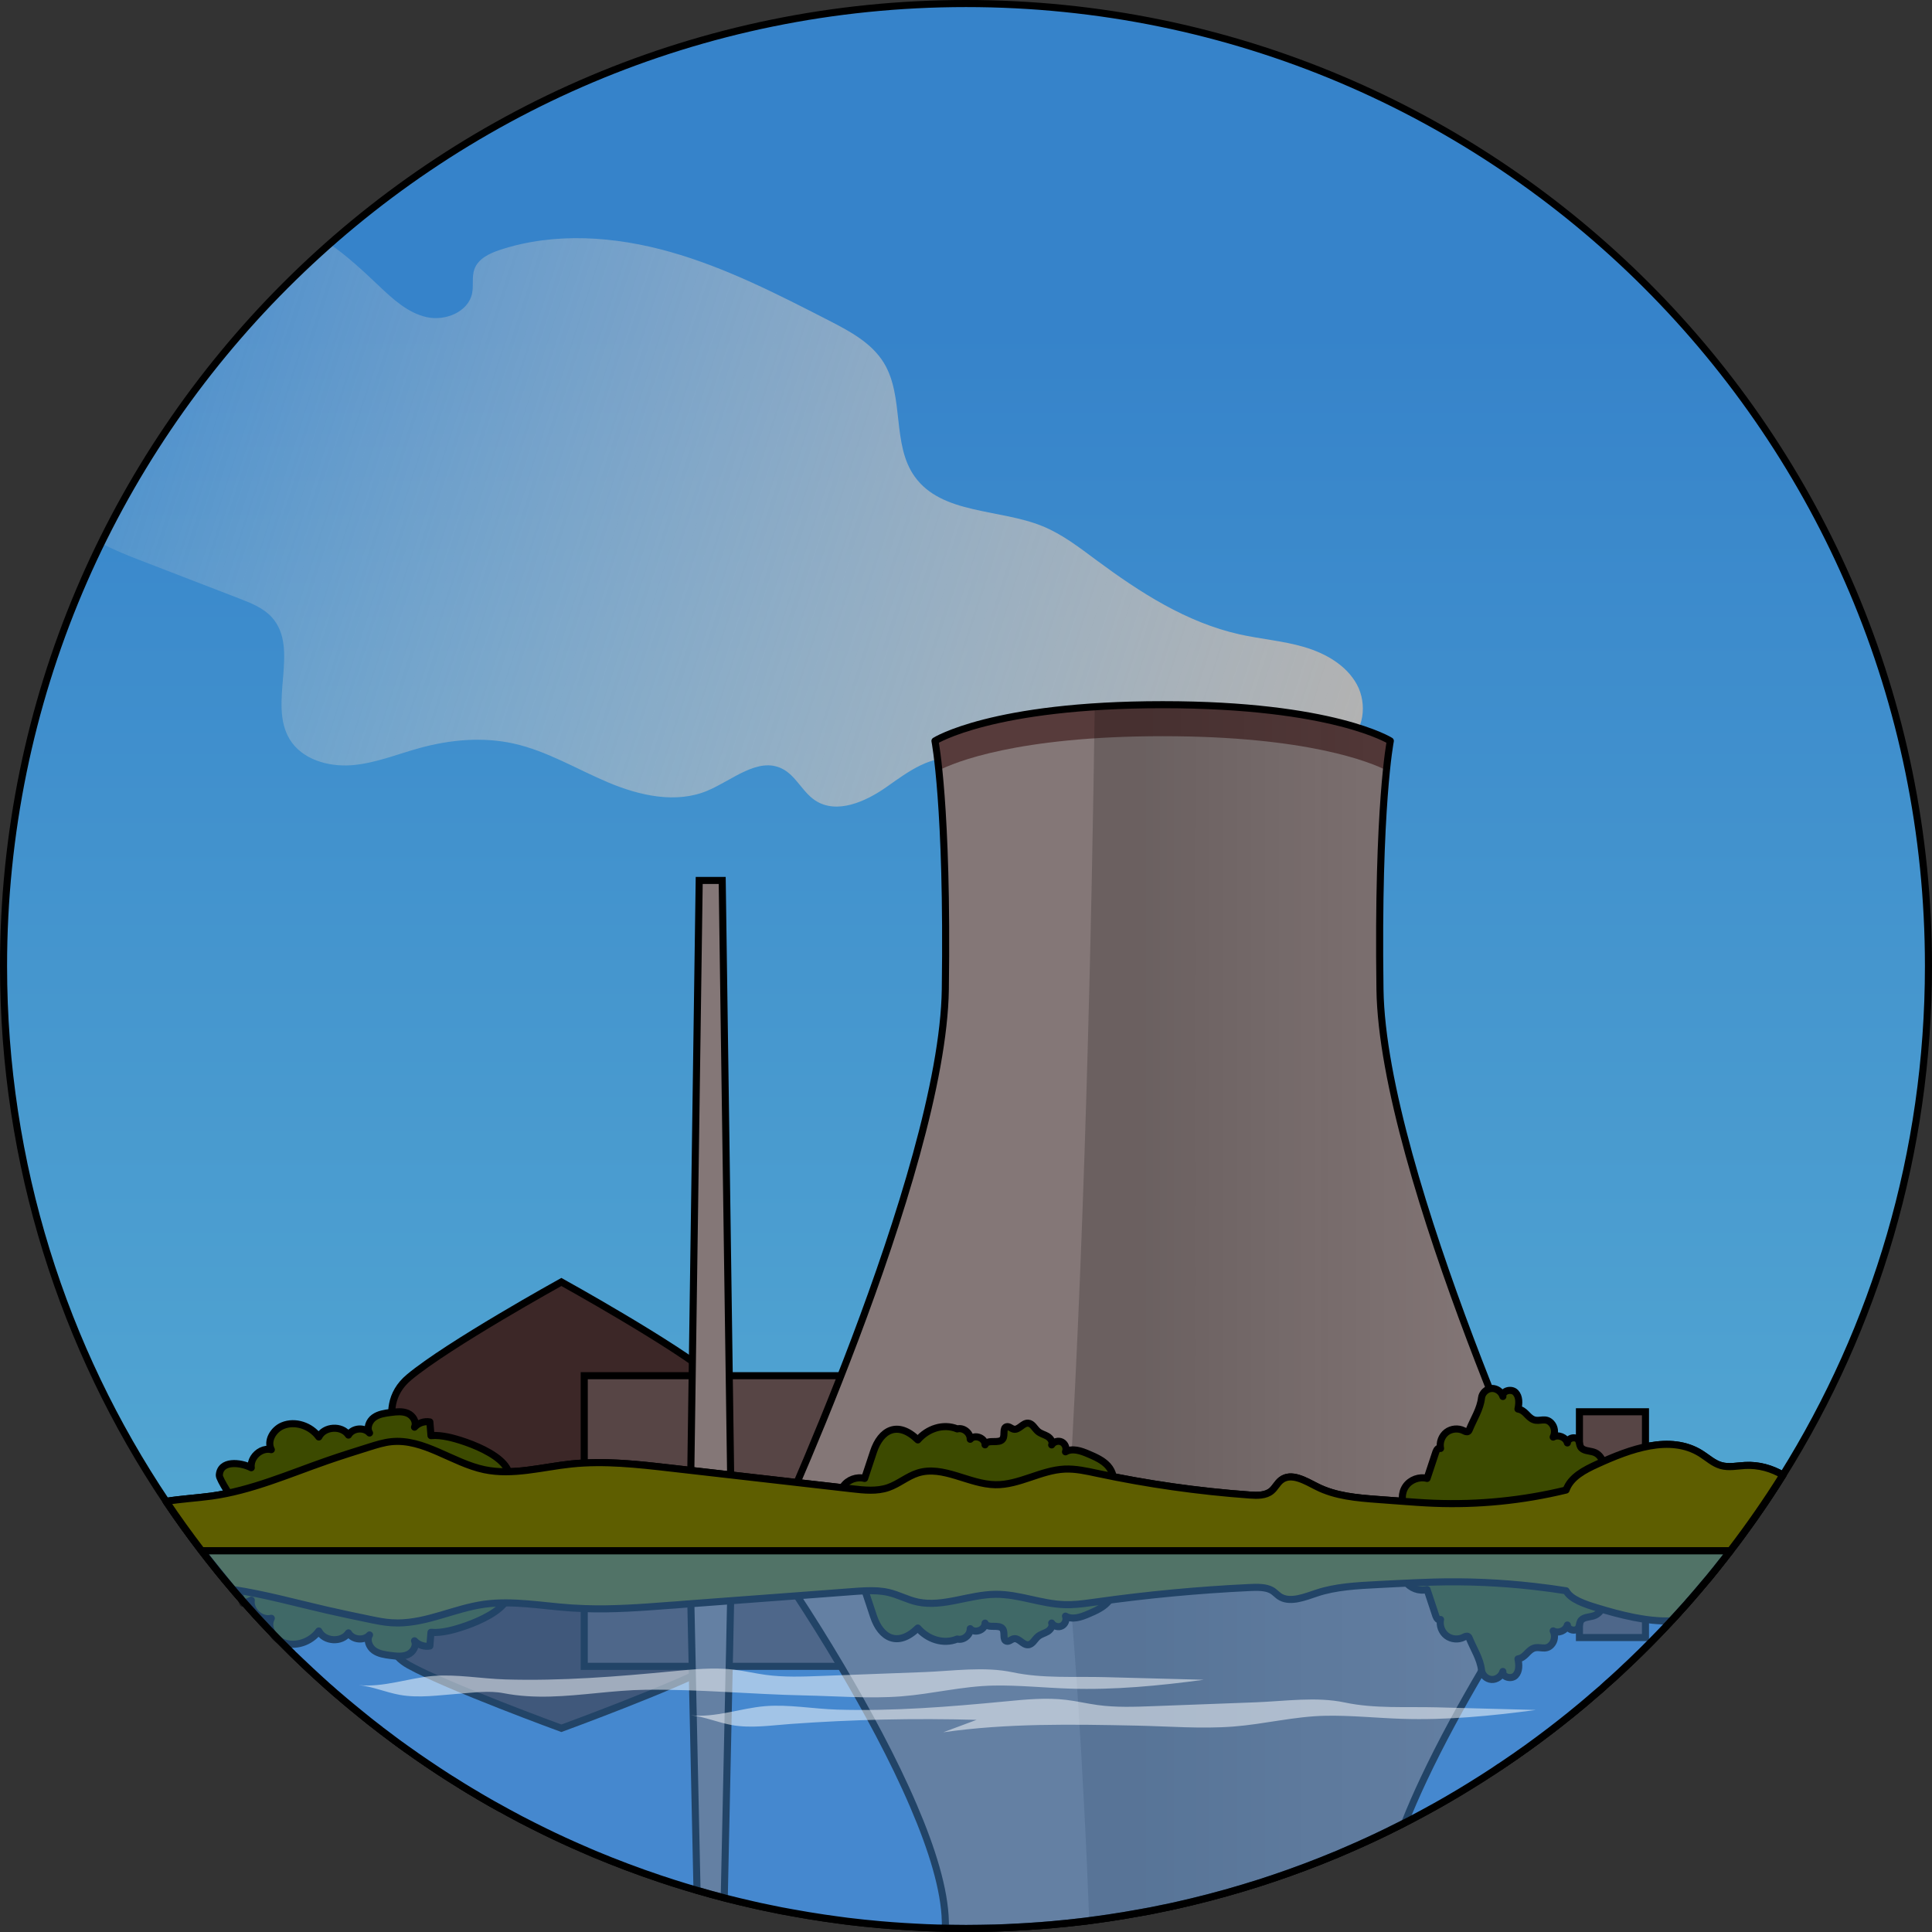 <?xml version="1.0" encoding="utf-8"?>
<!-- Created by: Science Figures, www.sciencefigures.org, Generator: Science Figures Editor -->
<svg version="1.1" id="Layer_1" xmlns="http://www.w3.org/2000/svg" xmlns:xlink="http://www.w3.org/1999/xlink" 
	 width="800px" height="800px" viewBox="0 0 273.08 273.08" enable-background="new 0 0 273.08 273.08" xml:space="preserve">
<rect x="0" y="0" width="273.08" height="273.08" fill="#333333" stroke="none"/>
<g>
	<linearGradient id="SVGID_1_" gradientUnits="userSpaceOnUse" x1="136.54" y1="33.45" x2="136.54" y2="239.512">
		<stop  offset="0.062" style="stop-color:#3683CA"/>
		<stop  offset="1" style="stop-color:#56ABD3"/>
	</linearGradient>
	<path fill="url(#SVGID_1_)" d="M272.58,136.54c0,26.42-7.53,51.08-20.57,71.95c-0.06,0.1-0.12,0.2-0.19,0.29
		c-0.51,0.83-1.04,1.64-1.57,2.45c-0.02,0.02-0.03,0.04-0.04,0.06c-0.08,0.13-0.17,0.26-0.25,0.38c-0.05,0.07-0.09,0.14-0.13,0.2
		c-0.43,0.65-0.87,1.29-1.31,1.92c-0.04,0.05-0.08,0.11-0.11,0.16c-0.13,0.2-0.27,0.39-0.4,0.58c-0.7,0.99-1.4,1.97-2.12,2.94
		c-0.02,0.02-0.04,0.05-0.05,0.07c-0.41,0.56-0.83,1.11-1.25,1.65v0.01c-0.18,0.22-0.35,0.45-0.53,0.67
		c-0.01,0.01-0.01,0.01-0.02,0.02c-0.02,0.03-0.05,0.06-0.07,0.09c-0.09,0.13-0.18,0.25-0.28,0.37c-0.06,0.08-0.12,0.16-0.19,0.24
		c-0.02,0.01-0.03,0.03-0.04,0.04c-0.01,0.01-0.01,0.02-0.02,0.03c-0.01,0.01-0.01,0.02-0.02,0.02c0,0.01,0,0.01-0.01,0.02
		c-0.62,0.8-1.26,1.59-1.9,2.37c-0.03,0.03-0.05,0.06-0.08,0.09c-0.02,0.02-0.03,0.04-0.05,0.06c-0.48,0.58-0.97,1.16-1.47,1.74
		c-0.3,0.36-0.62,0.72-0.93,1.08c-0.04,0.04-0.08,0.09-0.12,0.13c-0.04,0.05-0.08,0.09-0.12,0.14l-0.01,0.01
		c-0.01,0.01-0.02,0.02-0.03,0.03c-0.06,0.08-0.12,0.15-0.19,0.23c-0.43,0.48-0.85,0.95-1.28,1.42c0,0.01,0,0.01,0,0.01
		c-0.03,0.02-0.05,0.04-0.06,0.06c-0.02,0.02-0.04,0.04-0.06,0.06c-0.14,0.16-0.29,0.32-0.43,0.48c-0.15,0.16-0.3,0.33-0.46,0.5
		c-0.09,0.1-0.19,0.2-0.29,0.3c-0.3,0.33-0.61,0.66-0.92,0.98c-0.18,0.18-0.35,0.36-0.52,0.54c-0.11,0.11-0.21,0.22-0.32,0.33
		l-0.01,0.01l-0.01,0.01c-0.29,0.3-0.57,0.59-0.87,0.89l-1.35,1.35c-0.1,0.09-0.19,0.18-0.28,0.27l-0.01,0.01
		c-0.66,0.65-1.33,1.29-2,1.91c-0.2,0.19-0.4,0.38-0.6,0.57c-0.2,0.18-0.4,0.37-0.61,0.56c-0.22,0.2-0.45,0.41-0.68,0.62
		c-0.11,0.09-0.22,0.19-0.33,0.29c-0.07,0.07-0.15,0.13-0.23,0.2c-0.24,0.22-0.49,0.44-0.73,0.67c-0.03,0.02-0.07,0.05-0.1,0.09
		c-0.36,0.31-0.72,0.62-1.09,0.93c-0.13,0.12-0.26,0.23-0.39,0.34c-0.19,0.17-0.37,0.32-0.56,0.48c-0.23,0.2-0.47,0.39-0.71,0.6
		c-0.17,0.14-0.34,0.28-0.51,0.42c-0.76,0.63-1.52,1.25-2.29,1.85c-0.13,0.1-0.25,0.2-0.38,0.3c-0.76,0.6-1.53,1.19-2.31,1.77
		c-0.24,0.19-0.48,0.37-0.72,0.54c-0.52,0.39-1.04,0.77-1.56,1.14c-0.14,0.1-0.28,0.21-0.43,0.3c-0.01,0.01-0.02,0.01-0.03,0.02
		c-0.02,0.02-0.05,0.03-0.07,0.05c-0.05,0.04-0.09,0.07-0.14,0.1c-0.05,0.04-0.11,0.08-0.16,0.12c-0.06,0.04-0.12,0.08-0.17,0.12
		c-0.06,0.04-0.12,0.08-0.18,0.12c-0.01,0.01-0.03,0.02-0.04,0.03c-0.12,0.08-0.23,0.16-0.35,0.25c-0.26,0.18-0.52,0.36-0.79,0.54
		c-0.26,0.18-0.52,0.36-0.79,0.54c-0.07,0.05-0.14,0.1-0.21,0.14c-0.08,0.06-0.16,0.11-0.24,0.16c-0.04,0.03-0.07,0.06-0.11,0.08
		c-0.03,0.02-0.07,0.05-0.1,0.07c-0.31,0.22-0.63,0.42-0.94,0.62c-0.54,0.35-1.07,0.7-1.61,1.04c-0.54,0.35-1.09,0.69-1.63,1.02
		c-1.03,0.64-2.06,1.26-3.1,1.86c-0.64,0.38-1.29,0.74-1.93,1.1c-0.54,0.3-1.09,0.6-1.64,0.9c-0.56,0.31-1.13,0.61-1.7,0.91
		c-0.31,0.16-0.61,0.32-0.92,0.47c0,0,0,0,0,0.01c-0.03,0.01-0.06,0.03-0.09,0.04c-0.24,0.12-0.47,0.24-0.71,0.36
		c-0.58,0.29-1.15,0.58-1.73,0.86c-1.74,0.85-3.5,1.66-5.28,2.43c-0.56,0.25-1.12,0.49-1.69,0.73c-3.02,1.26-6.09,2.42-9.22,3.47
		c-0.62,0.21-1.24,0.41-1.86,0.61c-3.11,0.99-6.27,1.88-9.47,2.65c-0.64,0.16-1.29,0.31-1.93,0.45c-0.64,0.15-1.29,0.29-1.94,0.42
		c-0.65,0.14-1.3,0.27-1.95,0.4c-0.54,0.1-1.09,0.21-1.64,0.3c-1.46,0.27-2.93,0.51-4.4,0.73c-0.61,0.09-1.23,0.18-1.85,0.26
		c-0.28,0.04-0.56,0.08-0.84,0.12c-0.21,0.02-0.43,0.05-0.65,0.08c-0.38,0.04-0.77,0.09-1.15,0.13c-0.83,0.1-1.67,0.19-2.51,0.26
		c-0.31,0.04-0.61,0.06-0.92,0.09c-1.15,0.1-2.3,0.19-3.45,0.26c-0.54,0.04-1.07,0.07-1.6,0.09c-1.02,0.06-2.04,0.1-3.07,0.13
		c-0.67,0.02-1.34,0.03-2.01,0.04c-0.68,0.01-1.37,0.02-2.06,0.02s-1.38-0.01-2.06-0.02c-0.14,0-0.28,0-0.42-0.01h-0.42
		c-0.39-0.01-0.78-0.02-1.17-0.03c-1.03-0.03-2.05-0.07-3.07-0.13c-0.53-0.02-1.06-0.05-1.6-0.09c-1.15-0.07-2.3-0.16-3.45-0.26
		c-0.31-0.03-0.61-0.05-0.92-0.09c-0.84-0.07-1.68-0.16-2.51-0.26c-0.38-0.04-0.77-0.09-1.15-0.13c-0.5-0.06-1-0.13-1.49-0.2
		c-0.62-0.08-1.24-0.17-1.85-0.26c-1.47-0.22-2.94-0.46-4.4-0.73c-0.55-0.09-1.1-0.2-1.64-0.3c-0.65-0.13-1.3-0.26-1.95-0.4
		c-0.65-0.13-1.3-0.27-1.94-0.42c-0.64-0.14-1.29-0.29-1.93-0.45c-0.68-0.16-1.36-0.33-2.03-0.5c-0.05-0.02-0.11-0.03-0.17-0.04
		v-0.01c-1.29-0.33-2.57-0.69-3.85-1.06c-1.14-0.33-2.29-0.68-3.42-1.04c-0.62-0.2-1.24-0.4-1.86-0.61
		c-3.13-1.05-6.2-2.21-9.22-3.47c-0.57-0.24-1.13-0.48-1.69-0.73c-1.78-0.77-3.54-1.58-5.28-2.43c-0.58-0.28-1.15-0.57-1.73-0.86
		c-0.57-0.29-1.15-0.58-1.72-0.88s-1.14-0.6-1.7-0.91c-0.39-0.21-0.78-0.42-1.16-0.64c-0.81-0.44-1.61-0.89-2.41-1.36
		c-0.23-0.13-0.47-0.27-0.7-0.41c-0.05-0.03-0.09-0.06-0.14-0.09c-0.68-0.39-1.35-0.8-2.02-1.21c-0.08-0.04-0.16-0.09-0.24-0.15
		c-0.49-0.3-0.99-0.61-1.48-0.93c-0.05-0.02-0.1-0.06-0.15-0.09c-0.13-0.08-0.25-0.16-0.38-0.24c-0.4-0.25-0.79-0.51-1.18-0.77
		c-0.02-0.01-0.04-0.02-0.05-0.03c-0.55-0.36-1.09-0.73-1.63-1.09c-0.52-0.35-1.04-0.71-1.55-1.06c-0.04-0.03-0.08-0.06-0.12-0.09
		c-0.49-0.34-0.97-0.68-1.45-1.02c-0.06-0.05-0.13-0.1-0.2-0.15c-0.19-0.14-0.39-0.28-0.58-0.41c-0.25-0.19-0.51-0.38-0.77-0.57
		c-0.09-0.07-0.19-0.14-0.29-0.22c-0.52-0.38-1.04-0.78-1.56-1.17c-0.4-0.3-0.79-0.61-1.19-0.93c-0.05-0.04-0.1-0.08-0.14-0.11
		c-0.11-0.09-0.21-0.17-0.32-0.25c-0.35-0.28-0.7-0.56-1.04-0.84c-0.45-0.36-0.89-0.72-1.32-1.08c-0.36-0.29-0.72-0.59-1.07-0.89
		c-0.19-0.16-0.37-0.31-0.56-0.48c-0.03-0.02-0.06-0.05-0.09-0.08c-0.04-0.03-0.07-0.06-0.11-0.09c-0.16-0.14-0.32-0.27-0.48-0.41
		h-0.01c-0.36-0.31-0.73-0.63-1.08-0.95c-0.08-0.07-0.16-0.14-0.24-0.21c-0.02-0.03-0.04-0.04-0.06-0.06
		c-0.14-0.13-0.28-0.25-0.42-0.38c-0.13-0.12-0.26-0.23-0.38-0.34c-0.35-0.31-0.69-0.63-1.04-0.94l-0.42-0.39
		c-0.4-0.38-0.79-0.75-1.19-1.12c-0.18-0.18-0.37-0.36-0.56-0.54c-0.19-0.18-0.37-0.36-0.55-0.54c-0.02-0.02-0.04-0.04-0.06-0.05
		c-0.05-0.06-0.09-0.1-0.15-0.15l-0.21-0.21l-1.35-1.35c-0.36-0.37-0.72-0.73-1.08-1.1c-0.21-0.22-0.43-0.45-0.65-0.68
		c-0.37-0.38-0.73-0.76-1.09-1.15c-0.34-0.37-0.69-0.74-1.03-1.12c-0.01-0.02-0.02-0.03-0.04-0.05c-0.89-0.98-1.77-1.97-2.64-2.98
		c-0.12-0.14-0.24-0.28-0.35-0.42c-0.01-0.01-0.01-0.01-0.01-0.01c-0.69-0.81-1.38-1.63-2.05-2.46c-0.06-0.07-0.11-0.14-0.17-0.21
		c-0.34-0.43-0.68-0.86-1.02-1.29c-0.08-0.1-0.16-0.2-0.24-0.3c-0.3-0.38-0.59-0.75-0.88-1.14c-0.02-0.02-0.04-0.05-0.06-0.07
		c-1.74-2.27-3.41-4.6-5.01-6.98C8.97,190.58,0.5,164.55,0.5,136.54C0.5,61.41,61.41,0.5,136.54,0.5
		C211.67,0.5,272.58,61.41,272.58,136.54z"/>
	<linearGradient id="SVGID_2_" gradientUnits="userSpaceOnUse" x1="189.308" y1="110.166" x2="-10.501" y2="45.612">
		<stop  offset="0" style="stop-color:#B2B2B2"/>
		<stop  offset="1" style="stop-color:#DBDBDB;stop-opacity:0"/>
	</linearGradient>
	<path fill="url(#SVGID_2_)" d="M184.356,91.458c-2.992-0.882-6.133-1.119-9.177-1.8c-7.471-1.67-14.083-5.941-20.232-10.501
		c-2.416-1.791-4.827-3.662-7.614-4.793c-6.112-2.482-14.211-1.638-18.047-7.004c-3.266-4.567-1.43-11.302-4.368-16.087
		c-1.733-2.824-4.827-4.468-7.776-5.98c-7.244-3.716-14.547-7.457-22.38-9.677c-7.833-2.22-16.328-2.844-24.064-0.305
		c-1.491,0.49-3.1,1.246-3.637,2.721c-0.393,1.077-0.106,2.285-0.329,3.41c-0.527,2.659-3.813,3.983-6.455,3.379
		s-4.743-2.543-6.71-4.409c-2.21-2.096-4.466-4.211-6.965-5.929C33.248,46.26,22.225,60.615,14.309,76.772
		c1.669,0.903,3.47,1.636,5.223,2.313c4.769,1.84,9.539,3.679,14.308,5.519c1.669,0.644,3.404,1.332,4.598,2.664
		c3.979,4.439-0.596,12.162,2.519,17.245c1.735,2.832,5.424,3.899,8.736,3.647c3.312-0.253,6.438-1.557,9.64-2.435
		c4.313-1.183,8.904-1.596,13.27-0.627c4.714,1.046,8.921,3.624,13.371,5.499c4.45,1.875,9.601,3.033,14.049,1.152
		c3.513-1.486,7.13-4.806,10.539-3.093c1.927,0.969,2.84,3.26,4.632,4.461c3.057,2.049,7.168,0.201,10.174-1.923
		c3.005-2.123,6.38-4.664,9.97-3.857c3.02,0.679,5.264,0.197,7.913,1.798c2.649,1.601,5.061,3.62,7.892,4.871
		c3.33,1.471,7.044,1.791,10.683,1.913c4.129,0.138,8.33,0.036,12.281-1.169c3.952-1.205,7.671-3.632,9.688-7.238
		c2.096-0.663,3.393-0.63,5.336-1.16c-0.04-0.545,0.577-0.944,1.065-1.256c2.626-1.683,3.086-5.613,1.591-8.351
		S187.348,92.341,184.356,91.458z"/>
	<path fill="#3C2727" stroke="#000000" stroke-miterlimit="10" d="M100.874,194.67c-5.527-4.618-21.527-13.47-21.527-13.47
		s-16,8.852-21.527,13.47c-5.526,4.618,0,11.866,0,11.866l21.527,3.913l21.527-3.913C100.874,206.537,106.4,199.289,100.874,194.67z
		"/>
	<rect x="82.58" y="194.45" fill="#574545" stroke="#000000" stroke-miterlimit="10" width="41.5" height="17.983"/>
	<polygon fill="#847777" stroke="#000000" stroke-miterlimit="10" points="102.08,124.45 98.83,124.45 97.58,212.45 103.33,212.45 	
		"/>
	<path fill="none" stroke="#000000" stroke-linecap="round" stroke-linejoin="round" stroke-miterlimit="10" d="M272.58,136.54
		c0,26.42-7.53,51.08-20.57,71.95c-0.06,0.1-0.12,0.2-0.19,0.29c-0.51,0.83-1.04,1.64-1.57,2.45c-0.02,0.02-0.03,0.04-0.04,0.06
		c-0.08,0.13-0.17,0.26-0.25,0.38c-0.05,0.07-0.09,0.14-0.13,0.2c-0.43,0.65-0.87,1.29-1.31,1.92c-0.04,0.05-0.08,0.11-0.11,0.16
		c-0.13,0.2-0.27,0.39-0.4,0.58c-0.7,0.99-1.4,1.97-2.12,2.94c-0.02,0.02-0.04,0.05-0.05,0.07c-0.41,0.56-0.83,1.11-1.25,1.65v0.01
		c-0.18,0.22-0.35,0.45-0.53,0.67c-0.01,0.01-0.01,0.01-0.02,0.02c-0.02,0.03-0.05,0.06-0.07,0.09c-0.09,0.13-0.18,0.25-0.28,0.37
		c-0.06,0.08-0.12,0.16-0.19,0.24c-0.02,0.01-0.03,0.03-0.04,0.04c-0.01,0.01-0.01,0.02-0.02,0.03c-0.01,0.01-0.01,0.02-0.02,0.02
		c0,0.01,0,0.01-0.01,0.02c-0.62,0.8-1.26,1.59-1.9,2.37c-0.03,0.03-0.05,0.06-0.08,0.09c-0.02,0.02-0.03,0.04-0.05,0.06
		c-0.48,0.58-0.97,1.16-1.47,1.74c-0.3,0.36-0.62,0.72-0.93,1.08c-0.04,0.04-0.08,0.09-0.12,0.13c-0.04,0.05-0.08,0.09-0.12,0.14
		l-0.01,0.01c-0.01,0.01-0.02,0.02-0.03,0.03c-0.06,0.08-0.12,0.15-0.19,0.23c-0.43,0.48-0.85,0.95-1.28,1.42c0,0.01,0,0.01,0,0.01
		c-0.03,0.02-0.05,0.04-0.06,0.06c-0.02,0.02-0.04,0.04-0.06,0.06c-0.14,0.16-0.29,0.32-0.43,0.48c-0.15,0.16-0.3,0.33-0.46,0.5
		c-0.09,0.1-0.19,0.2-0.29,0.3c-0.3,0.33-0.61,0.66-0.92,0.98c-0.18,0.18-0.35,0.36-0.52,0.54c-0.11,0.11-0.21,0.22-0.32,0.33
		l-0.01,0.01l-0.01,0.01c-0.29,0.3-0.57,0.59-0.87,0.89l-1.35,1.35c-0.1,0.09-0.19,0.18-0.28,0.27l-0.01,0.01
		c-0.66,0.65-1.33,1.29-2,1.91c-0.2,0.19-0.4,0.38-0.6,0.57c-0.2,0.18-0.4,0.37-0.61,0.56c-0.22,0.2-0.45,0.41-0.68,0.62
		c-0.11,0.09-0.22,0.19-0.33,0.29c-0.07,0.07-0.15,0.13-0.23,0.2c-0.24,0.22-0.49,0.44-0.73,0.67c-0.03,0.02-0.07,0.05-0.1,0.09
		c-0.36,0.31-0.72,0.62-1.09,0.93c-0.13,0.12-0.26,0.23-0.39,0.34c-0.19,0.17-0.37,0.32-0.56,0.48c-0.23,0.2-0.47,0.39-0.71,0.6
		c-0.17,0.14-0.34,0.28-0.51,0.42c-0.76,0.63-1.52,1.25-2.29,1.85c-0.13,0.1-0.25,0.2-0.38,0.3c-0.76,0.6-1.53,1.19-2.31,1.77
		c-0.24,0.19-0.48,0.37-0.72,0.54c-0.52,0.39-1.04,0.77-1.56,1.14c-0.14,0.1-0.28,0.21-0.43,0.3c-0.01,0.01-0.02,0.01-0.03,0.02
		c-0.02,0.02-0.05,0.03-0.07,0.05c-0.05,0.04-0.09,0.07-0.14,0.1c-0.05,0.04-0.11,0.08-0.16,0.12c-0.06,0.04-0.12,0.08-0.17,0.12
		c-0.06,0.04-0.12,0.08-0.18,0.12c-0.01,0.01-0.03,0.02-0.04,0.03c-0.12,0.08-0.23,0.16-0.35,0.25c-0.26,0.18-0.52,0.36-0.79,0.54
		c-0.26,0.18-0.52,0.36-0.79,0.54c-0.07,0.05-0.14,0.1-0.21,0.14c-0.08,0.06-0.16,0.11-0.24,0.16c-0.04,0.03-0.07,0.06-0.11,0.08
		c-0.03,0.02-0.07,0.05-0.1,0.07c-0.31,0.22-0.63,0.42-0.94,0.62c-0.54,0.35-1.07,0.7-1.61,1.04c-0.54,0.35-1.09,0.69-1.63,1.02
		c-1.03,0.64-2.06,1.26-3.1,1.86c-0.64,0.38-1.29,0.74-1.93,1.1c-0.54,0.3-1.09,0.6-1.64,0.9c-0.56,0.31-1.13,0.61-1.7,0.91
		c-0.31,0.16-0.61,0.32-0.92,0.47c0,0,0,0,0,0.01c-0.03,0.01-0.06,0.03-0.09,0.04c-0.24,0.12-0.47,0.24-0.71,0.36
		c-0.58,0.29-1.15,0.58-1.73,0.86c-1.74,0.85-3.5,1.66-5.28,2.43c-0.56,0.25-1.12,0.49-1.69,0.73c-3.02,1.26-6.09,2.42-9.22,3.47
		c-0.62,0.21-1.24,0.41-1.86,0.61c-3.11,0.99-6.27,1.88-9.47,2.65c-0.64,0.16-1.29,0.31-1.93,0.45c-0.64,0.15-1.29,0.29-1.94,0.42
		c-0.65,0.14-1.3,0.27-1.95,0.4c-0.54,0.1-1.09,0.21-1.64,0.3c-1.46,0.27-2.93,0.51-4.4,0.73c-0.61,0.09-1.23,0.18-1.85,0.26
		c-0.28,0.04-0.56,0.08-0.84,0.12c-0.21,0.02-0.43,0.05-0.65,0.08c-0.38,0.04-0.77,0.09-1.15,0.13c-0.83,0.1-1.67,0.19-2.51,0.26
		c-0.31,0.04-0.61,0.06-0.92,0.09c-1.15,0.1-2.3,0.19-3.45,0.26c-0.54,0.04-1.07,0.07-1.6,0.09c-1.02,0.06-2.04,0.1-3.07,0.13
		c-0.67,0.02-1.34,0.03-2.01,0.04c-0.68,0.01-1.37,0.02-2.06,0.02s-1.38-0.01-2.06-0.02c-0.14,0-0.28,0-0.42-0.01h-0.42
		c-0.39-0.01-0.78-0.02-1.17-0.03c-1.03-0.03-2.05-0.07-3.07-0.13c-0.53-0.02-1.06-0.05-1.6-0.09c-1.15-0.07-2.3-0.16-3.45-0.26
		c-0.31-0.03-0.61-0.05-0.92-0.09c-0.84-0.07-1.68-0.16-2.51-0.26c-0.38-0.04-0.77-0.09-1.15-0.13c-0.5-0.06-1-0.13-1.49-0.2
		c-0.62-0.08-1.24-0.17-1.85-0.26c-1.47-0.22-2.94-0.46-4.4-0.73c-0.55-0.09-1.1-0.2-1.64-0.3c-0.65-0.13-1.3-0.26-1.95-0.4
		c-0.65-0.13-1.3-0.27-1.94-0.42c-0.64-0.14-1.29-0.29-1.93-0.45c-0.68-0.16-1.36-0.33-2.03-0.5c-0.05-0.02-0.11-0.03-0.17-0.04
		v-0.01c-1.29-0.33-2.57-0.69-3.85-1.06c-1.14-0.33-2.29-0.68-3.42-1.04c-0.62-0.2-1.24-0.4-1.86-0.61
		c-3.13-1.05-6.2-2.21-9.22-3.47c-0.57-0.24-1.13-0.48-1.69-0.73c-1.78-0.77-3.54-1.58-5.28-2.43c-0.58-0.28-1.15-0.57-1.73-0.86
		c-0.57-0.29-1.15-0.58-1.72-0.88s-1.14-0.6-1.7-0.91c-0.39-0.21-0.78-0.42-1.16-0.64c-0.81-0.44-1.61-0.89-2.41-1.36
		c-0.23-0.13-0.47-0.27-0.7-0.41c-0.05-0.03-0.09-0.06-0.14-0.09c-0.68-0.39-1.35-0.8-2.02-1.21c-0.08-0.04-0.16-0.09-0.24-0.15
		c-0.49-0.3-0.99-0.61-1.48-0.93c-0.05-0.02-0.1-0.06-0.15-0.09c-0.13-0.08-0.25-0.16-0.38-0.24c-0.4-0.25-0.79-0.51-1.18-0.77
		c-0.02-0.01-0.04-0.02-0.05-0.03c-0.55-0.36-1.09-0.73-1.63-1.09c-0.52-0.35-1.04-0.71-1.55-1.06c-0.04-0.03-0.08-0.06-0.12-0.09
		c-0.49-0.34-0.97-0.68-1.45-1.02c-0.06-0.05-0.13-0.1-0.2-0.15c-0.19-0.14-0.39-0.28-0.58-0.41c-0.25-0.19-0.51-0.38-0.77-0.57
		c-0.09-0.07-0.19-0.14-0.29-0.22c-0.52-0.38-1.04-0.78-1.56-1.17c-0.4-0.3-0.79-0.61-1.19-0.93c-0.05-0.04-0.1-0.08-0.14-0.11
		c-0.11-0.09-0.21-0.17-0.32-0.25c-0.35-0.28-0.7-0.56-1.04-0.84c-0.45-0.36-0.89-0.72-1.32-1.08c-0.36-0.29-0.72-0.59-1.07-0.89
		c-0.19-0.16-0.37-0.31-0.56-0.48c-0.03-0.02-0.06-0.05-0.09-0.08c-0.04-0.03-0.07-0.06-0.11-0.09c-0.16-0.14-0.32-0.27-0.48-0.41
		h-0.01c-0.36-0.31-0.73-0.63-1.08-0.95c-0.08-0.07-0.16-0.14-0.24-0.21c-0.02-0.03-0.04-0.04-0.06-0.06
		c-0.14-0.13-0.28-0.25-0.42-0.38c-0.13-0.12-0.26-0.23-0.38-0.34c-0.35-0.31-0.69-0.63-1.04-0.94l-0.42-0.39
		c-0.4-0.38-0.79-0.75-1.19-1.12c-0.18-0.18-0.37-0.36-0.56-0.54c-0.19-0.18-0.37-0.36-0.55-0.54c-0.02-0.02-0.04-0.04-0.06-0.05
		c-0.05-0.06-0.09-0.1-0.15-0.15l-0.21-0.21l-1.35-1.35c-0.36-0.37-0.72-0.73-1.08-1.1c-0.21-0.22-0.43-0.45-0.65-0.68
		c-0.37-0.38-0.73-0.76-1.09-1.15c-0.34-0.37-0.69-0.74-1.03-1.12c-0.01-0.02-0.02-0.03-0.04-0.05c-0.89-0.98-1.77-1.97-2.64-2.98
		c-0.12-0.14-0.24-0.28-0.35-0.42c-0.01-0.01-0.01-0.01-0.01-0.01c-0.69-0.81-1.38-1.63-2.05-2.46c-0.06-0.07-0.11-0.14-0.17-0.21
		c-0.34-0.43-0.68-0.86-1.02-1.29c-0.08-0.1-0.16-0.2-0.24-0.3c-0.3-0.38-0.59-0.75-0.88-1.14c-0.02-0.02-0.04-0.05-0.06-0.07
		c-1.74-2.27-3.41-4.6-5.01-6.98C8.97,190.58,0.5,164.55,0.5,136.54C0.5,61.41,61.41,0.5,136.54,0.5
		C211.67,0.5,272.58,61.41,272.58,136.54z"/>
	<g>
		<linearGradient id="SVGID_3_" gradientUnits="userSpaceOnUse" x1="189.872" y1="106.518" x2="189.015" y2="106.24">
			<stop  offset="0" style="stop-color:#B2B2B2"/>
			<stop  offset="1" style="stop-color:#DBDBDB;stop-opacity:0"/>
		</linearGradient>
		<path fill="url(#SVGID_3_)" d="M189.757,106.169c-0.22,0.07-0.424,0.125-0.628,0.181c0.002,0.035-0.001,0.069,0.007,0.105
			C189.273,107.056,190.371,106.217,189.757,106.169z"/>
	</g>
	<path fill="#847777" d="M195.053,139.831c-0.366-25.964,1.463-35.107,1.463-35.107s-8.045-5.12-32.181-5.12
		s-32.181,5.12-32.181,5.12s1.829,9.142,1.463,35.107c-0.366,25.964-25.233,79.356-25.233,79.356h55.951h55.951
		C220.286,219.186,195.418,165.795,195.053,139.831z"/>
	<g>
		<path fill="#573B3B" d="M164.334,104.058c20.604,0,29.476,3.729,31.633,4.821c0.297-2.897,0.548-4.154,0.548-4.154
			s-8.045-5.12-32.181-5.12s-32.181,5.12-32.181,5.12s0.251,1.258,0.548,4.154C134.858,107.786,143.731,104.058,164.334,104.058z"/>
	</g>
	<linearGradient id="SVGID_4_" gradientUnits="userSpaceOnUse" x1="150.625" y1="159.395" x2="220.286" y2="159.395">
		<stop  offset="0.156" style="stop-color:#050505"/>
		<stop  offset="0.809" style="stop-color:#050505;stop-opacity:0.1"/>
	</linearGradient>
	<path opacity="0.2" fill="url(#SVGID_4_)" d="M220.286,219.186c0,0-24.867-53.392-25.233-79.356
		c-0.366-25.964,1.463-35.107,1.463-35.107s-8.045-5.12-32.181-5.12c-3.541,0-6.726,0.112-9.6,0.301
		c-0.381,28.002-1.412,79.021-4.108,119.282h13.709H220.286z"/>
	<path fill="none" stroke="#000000" stroke-linecap="round" stroke-linejoin="round" stroke-miterlimit="10" d="M195.053,139.831
		c-0.366-25.964,1.463-35.107,1.463-35.107s-8.045-5.12-32.181-5.12s-32.181,5.12-32.181,5.12s1.829,9.142,1.463,35.107
		c-0.366,25.964-25.233,79.356-25.233,79.356h55.951h55.951C220.286,219.186,195.418,165.795,195.053,139.831z"/>
	<path fill="none" stroke="#000000" stroke-linecap="round" stroke-linejoin="round" stroke-miterlimit="10" d="M252.01,208.49
		c-0.06,0.1-0.12,0.2-0.19,0.29c-0.51,0.83-1.04,1.64-1.57,2.45c-0.02,0.02-0.03,0.04-0.04,0.06c-0.08,0.13-0.17,0.26-0.25,0.38
		c-0.05,0.07-0.09,0.14-0.13,0.2c-0.43,0.65-0.87,1.29-1.31,1.92c-0.04,0.05-0.08,0.11-0.11,0.16c-0.13,0.2-0.27,0.39-0.4,0.58
		c-0.49,0.69-0.97,1.37-1.48,2.05c-0.2,0.3-0.42,0.59-0.64,0.89c-0.02,0.02-0.04,0.05-0.05,0.07c-0.36,0.48-0.71,0.95-1.09,1.42
		c-0.05,0.08-0.11,0.15-0.17,0.23c-0.16,0.23-0.34,0.46-0.52,0.68c-0.01,0.01-0.01,0.01-0.02,0.02c-0.02,0.03-0.05,0.06-0.07,0.09
		c-0.09,0.13-0.18,0.25-0.28,0.37c-0.06,0.08-0.12,0.16-0.19,0.24c-0.02,0.01-0.03,0.03-0.04,0.04c-0.01,0.01-0.01,0.02-0.02,0.03
		c-0.01,0.01-0.01,0.02-0.02,0.02c0,0.01,0,0.01-0.01,0.02c-0.62,0.8-1.26,1.59-1.9,2.37c-0.03,0.03-0.05,0.06-0.08,0.09
		c-0.02,0.02-0.03,0.04-0.05,0.06c-0.48,0.58-0.97,1.16-1.47,1.74c-0.3,0.36-0.62,0.72-0.93,1.08c-0.04,0.04-0.08,0.09-0.12,0.13
		c-0.04,0.05-0.08,0.09-0.12,0.14l-0.01,0.01c-0.01,0.01-0.02,0.02-0.03,0.03c-0.48,0.55-0.97,1.11-1.47,1.65
		c-0.02,0.02-0.04,0.05-0.06,0.07c-0.02,0.02-0.04,0.04-0.06,0.06c-0.14,0.16-0.29,0.32-0.43,0.48c-0.12,0.12-0.24,0.25-0.36,0.38
		c-0.04,0.04-0.07,0.08-0.11,0.12h-0.01c-0.08,0.1-0.17,0.2-0.27,0.3c-0.48,0.51-0.96,1.02-1.44,1.52
		c-0.11,0.11-0.21,0.22-0.32,0.33l-0.01,0.01l-0.01,0.01c-0.82,0.85-1.65,1.69-2.5,2.51l-0.01,0.01c-0.66,0.65-1.33,1.29-2,1.91
		c-0.2,0.19-0.4,0.38-0.6,0.57c-0.2,0.18-0.4,0.37-0.61,0.56c-0.33,0.31-0.67,0.62-1.01,0.91c-0.07,0.07-0.15,0.13-0.23,0.2
		c-0.24,0.22-0.49,0.44-0.73,0.67c-0.03,0.02-0.07,0.05-0.1,0.09c-0.36,0.31-0.72,0.62-1.09,0.93c-0.13,0.12-0.26,0.23-0.39,0.34
		c-0.19,0.17-0.37,0.32-0.56,0.48c-0.23,0.2-0.47,0.39-0.71,0.6c-0.17,0.14-0.34,0.28-0.51,0.42c-0.76,0.63-1.52,1.25-2.29,1.85
		c-0.13,0.1-0.25,0.2-0.38,0.3c-0.76,0.6-1.53,1.19-2.31,1.77c-0.24,0.19-0.48,0.37-0.72,0.54c-0.66,0.49-1.32,0.97-1.99,1.44
		c-0.01,0.01-0.02,0.01-0.03,0.02c-0.02,0.02-0.05,0.03-0.07,0.05c-0.05,0.04-0.09,0.07-0.14,0.1c-0.05,0.04-0.11,0.08-0.16,0.12
		c-0.06,0.04-0.11,0.08-0.17,0.11v0.01c-0.06,0.04-0.12,0.08-0.18,0.12c-0.01,0.01-0.03,0.02-0.04,0.03
		c-0.38,0.27-0.76,0.53-1.14,0.79c-0.26,0.18-0.52,0.36-0.79,0.54c-0.07,0.05-0.14,0.1-0.21,0.14c-0.08,0.06-0.16,0.11-0.24,0.16
		c-0.04,0.03-0.07,0.06-0.11,0.08c-0.03,0.02-0.07,0.05-0.1,0.07c-0.01,0-0.01,0-0.02,0H212c0,0-0.01,0-0.01,0.01
		c-3.57,0.65-7.15,1.23-10.74,1.73c-15.88,2.26-31.92,3.2-48.03,3.58c-8.02,0.18-16.06,0.22-24.1,0.22
		c-8.82-0.01-17.65-0.07-26.47-0.08c-1.47,0-2.93,0-4.39,0.01c-8.99,0.01-17.97,0.1-26.93,0.41c-0.2,0.01-0.39,0.02-0.59,0.02
		c-1.05-0.58-2.08-1.17-3.11-1.77c-0.05-0.03-0.09-0.06-0.14-0.09c-0.68-0.39-1.35-0.8-2.02-1.21c-0.08-0.04-0.16-0.09-0.24-0.15
		c-0.49-0.3-0.99-0.61-1.48-0.93c-0.05-0.02-0.1-0.06-0.15-0.09c-0.52-0.34-1.04-0.67-1.56-1.01c-0.02-0.01-0.04-0.02-0.05-0.03
		c-0.55-0.36-1.09-0.73-1.63-1.09c-0.52-0.35-1.04-0.71-1.55-1.06c-0.04-0.03-0.08-0.06-0.12-0.09c-0.49-0.34-0.97-0.68-1.45-1.02
		c-0.06-0.05-0.13-0.1-0.2-0.15c-0.46-0.33-0.9-0.66-1.35-0.98c-0.09-0.07-0.19-0.14-0.29-0.22c-0.54-0.4-1.08-0.81-1.61-1.22
		c-0.38-0.29-0.76-0.59-1.14-0.88c-0.05-0.04-0.1-0.08-0.14-0.11c-0.11-0.09-0.21-0.17-0.32-0.25c-0.35-0.28-0.7-0.56-1.04-0.84
		c-0.45-0.36-0.89-0.72-1.32-1.08c-0.36-0.29-0.72-0.59-1.07-0.89c-0.19-0.16-0.37-0.31-0.56-0.48c-0.03-0.02-0.06-0.05-0.09-0.08
		c-0.04-0.03-0.07-0.06-0.11-0.09c-0.16-0.14-0.32-0.27-0.48-0.41h-0.01c-0.25-0.23-0.5-0.44-0.75-0.67
		c-0.11-0.09-0.22-0.19-0.33-0.28c-0.08-0.07-0.16-0.14-0.24-0.21c-0.02-0.03-0.04-0.04-0.06-0.06c-0.14-0.13-0.28-0.25-0.42-0.38
		c-0.13-0.12-0.26-0.23-0.38-0.34c-0.35-0.31-0.69-0.63-1.04-0.94c-0.12-0.12-0.25-0.23-0.37-0.36c-0.02,0-0.03-0.02-0.05-0.03
		c-0.4-0.38-0.79-0.75-1.19-1.12c-0.05-0.05-0.1-0.1-0.15-0.16c-0.14-0.12-0.28-0.25-0.41-0.38c-0.19-0.18-0.37-0.36-0.55-0.54
		c-0.02-0.02-0.04-0.04-0.06-0.05c-0.05-0.06-0.09-0.1-0.15-0.15c0-0.01-0.01-0.02-0.02-0.03c-0.06-0.06-0.12-0.12-0.19-0.18
		l-1.35-1.35c-0.36-0.37-0.72-0.73-1.08-1.1c-0.21-0.22-0.43-0.45-0.65-0.68c-0.37-0.38-0.73-0.76-1.09-1.15
		c-0.34-0.37-0.69-0.74-1.03-1.12c-0.01-0.02-0.02-0.03-0.04-0.05c-0.89-0.98-1.77-1.97-2.64-2.98c-0.12-0.14-0.24-0.28-0.35-0.42
		c-0.01-0.01-0.01-0.01-0.01-0.01c-0.69-0.81-1.38-1.63-2.05-2.46c-0.06-0.07-0.11-0.14-0.17-0.21c-0.34-0.43-0.68-0.86-1.02-1.29
		c-0.08-0.1-0.16-0.2-0.24-0.3c-0.3-0.38-0.59-0.75-0.88-1.14c-0.02-0.02-0.04-0.05-0.06-0.07c-1.74-2.27-3.41-4.6-5.01-6.98
		c2.1-0.34,4.32-0.46,6.39-0.74c5.66-0.78,10.96-3.12,16.36-5c1.99-0.69,3.99-1.32,6-1.95c1.01-0.32,2.03-0.63,3.08-0.74
		c0.31-0.03,0.63-0.05,0.94-0.05c4.22,0.03,8,3.11,12.22,4c4.03,0.85,8.17-0.37,12.27-0.8c0.61-0.07,1.22-0.11,1.84-0.14
		c4.06-0.21,8.15,0.25,12.2,0.72c0.15,0.02,0.31,0.03,0.46,0.05c0.8,0.09,1.61,0.18,2.41,0.28c1.87,0.21,3.75,0.42,5.62,0.64
		c3.13,0.35,6.26,0.71,9.39,1.07c2.6,0.29,5.2,0.59,7.8,0.89c1.2,0.13,2.43,0.27,3.62,0.13c0.5-0.04,0.99-0.14,1.47-0.31
		c1.48-0.5,2.7-1.6,4.19-2.06c3.58-1.12,7.22,1.6,10.96,1.66c3.36,0.05,6.43-2.05,9.79-2.21c0.29-0.01,0.57-0.01,0.86,0
		c1.26,0.06,2.5,0.34,3.74,0.6c7.1,1.52,14.32,2.55,21.56,3.07c1.07,0.07,2.24,0.1,3.07-0.58c0.52-0.44,0.82-1.11,1.36-1.53
		c1.43-1.12,3.42,0.1,5.04,0.92c2.65,1.35,5.71,1.6,8.67,1.82c1.06,0.08,2.12,0.15,3.17,0.23c1.57,0.12,3.14,0.24,4.71,0.3
		c4.75,0.19,9.52-0.13,14.21-0.94c1.5-0.26,3-0.57,4.48-0.93c0.65-1.85,2.61-2.84,4.4-3.66c4.66-2.13,10.3-4.22,14.64-1.5
		c0.95,0.59,1.79,1.4,2.86,1.7c1.09,0.31,2.26,0.05,3.4-0.01C248.57,207.03,250.39,207.55,252.01,208.49z"/>
	<rect x="223.247" y="199.548" fill="#574545" stroke="#000000" stroke-miterlimit="10" width="9.333" height="11.912"/>
	<path fill="#4588CF" d="M244.59,219.19v0.01c-0.18,0.22-0.35,0.45-0.53,0.67c-0.01,0.01-0.01,0.01-0.02,0.02
		c-0.02,0.03-0.05,0.06-0.07,0.09c-0.09,0.13-0.18,0.25-0.28,0.37c-0.06,0.09-0.13,0.16-0.19,0.24c-0.02,0.01-0.03,0.03-0.04,0.04
		c-0.01,0.01-0.01,0.02-0.02,0.03c-0.01,0.01-0.01,0.02-0.02,0.02c0,0.01,0,0.01-0.01,0.02c-0.62,0.8-1.26,1.59-1.9,2.37
		c-0.03,0.03-0.05,0.06-0.08,0.09c-0.02,0.02-0.03,0.04-0.05,0.06c-0.48,0.58-0.97,1.16-1.47,1.74c-0.3,0.36-0.62,0.72-0.93,1.08
		c-0.04,0.04-0.08,0.09-0.12,0.13c-0.04,0.05-0.08,0.09-0.12,0.14l-0.01,0.01c-0.01,0.01-0.02,0.02-0.03,0.03
		c-0.06,0.08-0.12,0.15-0.19,0.23c-0.43,0.48-0.85,0.95-1.28,1.42c0,0.01,0,0.01,0,0.01c-0.03,0.02-0.05,0.04-0.06,0.06
		c-0.02,0.02-0.04,0.04-0.06,0.06c-0.26,0.29-0.53,0.58-0.79,0.86c-0.04,0.04-0.07,0.08-0.11,0.12h-0.01
		c-0.08,0.1-0.17,0.2-0.27,0.3c-0.3,0.33-0.61,0.66-0.92,0.98c-0.18,0.18-0.35,0.36-0.52,0.54c-0.11,0.11-0.21,0.22-0.32,0.33
		l-0.01,0.01l-0.01,0.01c-0.29,0.3-0.57,0.59-0.87,0.89l-1.35,1.35c-0.1,0.09-0.19,0.18-0.28,0.27l-0.01,0.01
		c-0.66,0.65-1.33,1.29-2,1.91c-0.2,0.19-0.4,0.38-0.6,0.57c-0.2,0.18-0.4,0.37-0.61,0.56c-0.22,0.2-0.45,0.41-0.68,0.62
		c-0.11,0.09-0.22,0.19-0.33,0.29c-0.07,0.07-0.15,0.13-0.23,0.2c-0.24,0.22-0.49,0.44-0.73,0.67c-0.03,0.02-0.07,0.05-0.1,0.09
		c-0.36,0.31-0.72,0.62-1.09,0.93c-0.13,0.12-0.26,0.23-0.39,0.34c-0.19,0.17-0.37,0.32-0.56,0.48c-0.23,0.2-0.47,0.39-0.71,0.6
		c-0.17,0.14-0.34,0.28-0.51,0.42c-0.76,0.63-1.52,1.25-2.29,1.85c-0.13,0.1-0.25,0.2-0.38,0.3c-0.76,0.6-1.53,1.19-2.31,1.77
		c-0.24,0.19-0.48,0.37-0.72,0.54c-0.52,0.39-1.04,0.77-1.56,1.14c-0.14,0.1-0.28,0.21-0.43,0.3c-0.01,0.01-0.02,0.01-0.03,0.02
		c-0.02,0.02-0.05,0.03-0.07,0.05c-0.05,0.04-0.09,0.07-0.14,0.1c-0.05,0.04-0.11,0.08-0.16,0.12c-0.06,0.04-0.11,0.08-0.17,0.11
		c-0.06,0.04-0.12,0.09-0.18,0.13c-0.01,0.01-0.03,0.02-0.04,0.03c-0.12,0.08-0.23,0.16-0.35,0.25c-0.26,0.18-0.52,0.36-0.79,0.54
		c-0.26,0.18-0.52,0.36-0.79,0.54c-0.07,0.05-0.14,0.1-0.21,0.14c-0.08,0.06-0.16,0.11-0.24,0.16c-0.04,0.03-0.07,0.06-0.11,0.08
		c-0.04,0.02-0.08,0.04-0.12,0.07H212c0,0-0.01,0-0.01,0.01c-0.3,0.2-0.59,0.41-0.9,0.61c-0.54,0.35-1.07,0.7-1.61,1.04
		c-0.54,0.35-1.09,0.69-1.63,1.02c-1.03,0.64-2.06,1.26-3.1,1.86c-0.64,0.38-1.29,0.74-1.93,1.1c-0.54,0.3-1.09,0.6-1.64,0.9
		c-0.56,0.31-1.13,0.61-1.7,0.91c-0.31,0.16-0.61,0.32-0.92,0.47c-0.03,0.02-0.06,0.03-0.09,0.05c-0.24,0.12-0.47,0.24-0.71,0.36
		c-0.58,0.29-1.15,0.58-1.73,0.86c-1.74,0.85-3.5,1.66-5.28,2.43c-0.56,0.25-1.12,0.49-1.69,0.73c-3.02,1.26-6.09,2.42-9.22,3.47
		c-0.62,0.21-1.24,0.41-1.86,0.61c-3.11,0.99-6.27,1.88-9.47,2.65c-0.64,0.16-1.29,0.31-1.93,0.45c-0.64,0.15-1.29,0.29-1.94,0.42
		c-0.65,0.14-1.3,0.27-1.95,0.4c-0.54,0.1-1.09,0.21-1.64,0.3c-1.46,0.27-2.93,0.51-4.4,0.73c-0.61,0.09-1.23,0.18-1.85,0.26
		c-0.28,0.04-0.56,0.08-0.84,0.11c-0.21,0.03-0.43,0.06-0.65,0.09c-0.38,0.04-0.77,0.09-1.15,0.13c-0.83,0.1-1.67,0.19-2.51,0.26
		c-0.31,0.04-0.61,0.06-0.92,0.09c-1.15,0.1-2.3,0.19-3.45,0.26c-0.54,0.04-1.07,0.07-1.6,0.09c-1.02,0.06-2.04,0.1-3.07,0.13
		c-0.67,0.02-1.34,0.03-2.01,0.04c-0.68,0.01-1.37,0.02-2.06,0.02s-1.38-0.01-2.06-0.02c-0.14,0-0.28,0-0.42-0.01h-0.14
		c-0.09,0-0.19,0-0.28-0.01c-0.39,0-0.78-0.01-1.17-0.02c-1.03-0.03-2.05-0.07-3.07-0.13c-0.53-0.02-1.06-0.05-1.6-0.09
		c-1.15-0.07-2.3-0.16-3.45-0.26c-0.31-0.03-0.61-0.05-0.92-0.09c-0.84-0.07-1.68-0.16-2.51-0.26c-0.38-0.04-0.77-0.09-1.15-0.13
		c-0.5-0.06-1-0.13-1.49-0.2c-0.62-0.08-1.24-0.17-1.85-0.26c-1.47-0.22-2.94-0.46-4.4-0.73c-0.55-0.09-1.1-0.2-1.64-0.3
		c-0.65-0.13-1.3-0.26-1.95-0.4c-0.65-0.13-1.3-0.27-1.94-0.42c-0.64-0.14-1.29-0.29-1.93-0.45c-0.68-0.16-1.36-0.33-2.03-0.5
		c-0.06-0.02-0.12-0.03-0.17-0.05c-1.29-0.33-2.57-0.69-3.85-1.06c-1.14-0.33-2.29-0.68-3.42-1.04c-0.62-0.2-1.24-0.4-1.86-0.61
		c-3.13-1.05-6.2-2.21-9.22-3.47c-0.57-0.24-1.13-0.48-1.69-0.73c-1.78-0.77-3.54-1.58-5.28-2.43c-0.58-0.28-1.15-0.57-1.73-0.86
		c-0.57-0.29-1.15-0.58-1.72-0.88s-1.14-0.6-1.7-0.91c-0.39-0.21-0.78-0.42-1.16-0.64c-0.81-0.44-1.61-0.89-2.41-1.36
		c-0.23-0.13-0.47-0.27-0.7-0.41c-0.05-0.03-0.09-0.06-0.14-0.09c-0.68-0.39-1.35-0.8-2.02-1.21c-0.08-0.04-0.16-0.09-0.24-0.15
		c-0.49-0.3-0.99-0.61-1.48-0.93c-0.05-0.02-0.1-0.06-0.15-0.09c-0.13-0.08-0.25-0.16-0.38-0.24c-0.4-0.25-0.79-0.51-1.18-0.77
		c-0.02-0.01-0.04-0.02-0.05-0.03c-0.55-0.36-1.09-0.73-1.63-1.09c-0.52-0.35-1.04-0.71-1.55-1.06c-0.04-0.03-0.08-0.06-0.12-0.09
		c-0.49-0.34-0.97-0.68-1.45-1.02c-0.06-0.05-0.13-0.1-0.2-0.15c-0.19-0.14-0.39-0.28-0.58-0.41c-0.25-0.19-0.51-0.38-0.77-0.57
		c-0.09-0.07-0.19-0.14-0.29-0.22c-0.52-0.38-1.04-0.78-1.56-1.17c-0.02-0.02-0.03-0.04-0.05-0.05c-0.38-0.29-0.76-0.59-1.14-0.88
		c-0.05-0.04-0.1-0.08-0.14-0.11c-0.11-0.09-0.21-0.17-0.32-0.25c-0.35-0.28-0.7-0.56-1.04-0.84c-0.45-0.36-0.89-0.72-1.32-1.08
		c-0.36-0.29-0.72-0.59-1.07-0.89c-0.19-0.16-0.37-0.31-0.56-0.48c-0.03-0.02-0.06-0.05-0.09-0.08c-0.04-0.03-0.07-0.06-0.11-0.09
		c-0.16-0.14-0.32-0.27-0.48-0.41h-0.01c-0.25-0.23-0.5-0.44-0.75-0.67c-0.11-0.09-0.22-0.19-0.33-0.28
		c-0.08-0.07-0.16-0.14-0.24-0.21c-0.02-0.03-0.04-0.04-0.06-0.06c-0.14-0.13-0.28-0.25-0.42-0.38c-0.13-0.12-0.26-0.23-0.38-0.34
		c-0.47-0.43-0.94-0.86-1.41-1.3c-0.47-0.43-0.93-0.87-1.39-1.31c-0.32-0.31-0.64-0.61-0.96-0.92c-0.02-0.02-0.04-0.04-0.06-0.05
		c-0.05-0.06-0.09-0.1-0.15-0.15c0-0.01-0.01-0.02-0.02-0.03c-0.06-0.06-0.12-0.12-0.19-0.18l-1.35-1.35
		c-0.36-0.37-0.72-0.73-1.08-1.1c-0.21-0.22-0.43-0.45-0.65-0.68c-0.71-0.74-1.41-1.51-2.12-2.27c-0.01-0.02-0.02-0.03-0.04-0.05
		c-0.89-0.98-1.77-1.97-2.64-2.98c-0.12-0.14-0.24-0.28-0.35-0.42c-0.01-0.01-0.01-0.01-0.01-0.01c-0.69-0.81-1.38-1.63-2.05-2.46
		c-0.06-0.07-0.11-0.14-0.17-0.21c-0.34-0.43-0.68-0.86-1.02-1.29c-0.08-0.1-0.16-0.2-0.24-0.3c-0.3-0.38-0.59-0.75-0.88-1.14
		c-0.02-0.02-0.04-0.05-0.06-0.07H244.59z"/>
	<path fill="#3C4A00" stroke="#000000" stroke-linecap="round" stroke-linejoin="round" stroke-miterlimit="10" d="M202.378,206.959
		c0.194-0.586,0.389-1.172,0.583-1.758c0.101-0.304,0.414-0.678,0.657-0.468c-0.181-0.836,0.157-1.762,0.833-2.285
		c0.676-0.523,1.658-0.618,2.421-0.233c0.203,0.102,0.448,0.235,0.638,0.111c0.096-0.063,0.144-0.176,0.188-0.282
		c0.617-1.513,1.528-2.874,1.708-4.453c0.08-0.701,0.715-1.293,1.419-1.337c0.705-0.044,1.402,0.455,1.601,1.133
		c-0.111-0.815,1.209-1.157,1.78-0.565c0.571,0.592,0.523,1.536,0.353,2.341c1.061,0.185,1.308,1.125,2.17,1.49
		c0.876,0.371,1.725-0.388,2.549,0.511c0.475,0.518,0.582,1.339,0.257,1.961c0.723-0.42,1.79,0.019,2.007,0.827
		c0.027-0.735,1.249-1.005,1.584-0.35c0.139,0.273,0.122,0.605,0.266,0.875c0.325,0.612,1.195,0.564,1.857,0.769
		c1.271,0.393,1.861,2.166,1.08,3.242c0.587,0.311,0.938,1.017,0.83,1.672c-0.226,1.375-3.134,3.548-4.216,4.232
		c-2.515,1.591-5.49,2.444-8.467,2.428c-2.101-0.012-4.164-0.37-6.245-0.605c-3.118-0.352-5.215,0.093-8.126-1.719
		c-0.526-0.327-1.04-0.7-1.397-1.206c-0.658-0.932-0.663-2.277-0.012-3.213c0.651-0.937,1.913-1.4,3.016-1.108
		C201.933,208.299,202.155,207.629,202.378,206.959z"/>
	<path fill="#3C4A00" stroke="#000000" stroke-linecap="round" stroke-linejoin="round" stroke-miterlimit="10" d="M122.878,206.959
		c0.194-0.586,0.389-1.172,0.583-1.758c1.036-3.123,3.449-4.441,6.27-1.676c1.352-1.571,3.581-2.373,5.573-1.554
		c0.877-0.23,1.862,0.557,1.832,1.463c0.627-0.749,2.119-0.189,2.099,0.787c0.332-0.881,2.009-0.054,2.513-0.849
		c0.341-0.539-0.077-1.558,0.543-1.71c0.342-0.084,0.634,0.262,0.977,0.343c0.742,0.176,1.291-0.898,2.052-0.848
		c0.623,0.041,0.92,0.769,1.397,1.171c0.381,0.321,0.893,0.435,1.324,0.684c0.431,0.25,0.804,0.763,0.609,1.222
		c0.282-0.464,0.939-0.654,1.425-0.412s0.73,0.881,0.529,1.386c0.972-0.573,2.203-0.137,3.24,0.308
		c0.995,0.426,2.022,0.875,2.749,1.677c0.727,0.801,1.068,2.061,0.503,2.984c-0.525,0.855-1.605,1.15-2.583,1.374
		c-3.2,0.733-6.952,1.039-9.999,2.192c-3.377,1.278-5.686,3.078-9.539,3.078c-2.101-0.012-4.164-0.37-6.245-0.605
		c-3.118-0.352-5.215,0.093-8.126-1.719c-0.526-0.327-1.04-0.7-1.397-1.206c-0.658-0.932-0.663-2.277-0.012-3.213
		c0.651-0.937,1.913-1.4,3.016-1.108C122.433,208.299,122.655,207.629,122.878,206.959z"/>
	<path fill="#3C4A00" stroke="#000000" stroke-linecap="round" stroke-linejoin="round" stroke-miterlimit="10" d="M35.834,206.065
		c0.514-0.84,1.542-1.4,2.515-1.163c-0.665-1.235,0.297-2.834,1.589-3.38c1.779-0.751,3.998,0.02,5.124,1.588
		c0.751-1.517,3.252-1.676,4.19-0.267c0.583-1.009,2.212-1.169,2.981-0.293c-0.446-0.705-0.056-1.694,0.618-2.185
		c0.674-0.491,1.54-0.612,2.367-0.718c0.806-0.103,1.657-0.201,2.404,0.119c0.747,0.32,1.31,1.22,0.97,1.958
		c0.534-0.593,1.383-0.883,2.168-0.741c0.053,0.646,0.106,1.292,0.158,1.938c0.797-0.075,1.6,0.031,2.384,0.189
		c2.281,0.459,10.685,3.167,8.293,7.066c-0.525,0.855-1.605,1.15-2.584,1.374c-3.2,0.733-6.952,1.039-9.999,2.192
		c-3.377,1.278-5.686,3.078-9.539,3.078c-2.101-0.012-4.162-0.37-6.243-0.605c-3.703-0.418-7.328-0.168-9.77-3.436
		c-0.473-0.633-2.49-3.699-2.461-4.252c0.114-2.153,2.969-1.86,4.517-1.07C35.451,206.967,35.579,206.481,35.834,206.065z"/>
	<g>
		<path fill="#5E5E00" stroke="#000000" stroke-linecap="round" stroke-linejoin="round" stroke-miterlimit="10" d="
			M244.579,219.186c2.637-3.442,5.122-7.007,7.426-10.697c-1.613-0.941-3.436-1.457-5.35-1.352
			c-1.138,0.062-2.302,0.324-3.398,0.012c-1.07-0.304-1.911-1.109-2.854-1.7c-4.345-2.724-9.985-0.632-14.648,1.501
			c-1.785,0.816-3.74,1.812-4.397,3.661c-6.103,1.487-12.413,2.118-18.689,1.868c-1.57-0.062-3.137-0.18-4.705-0.297
			c-1.059-0.079-2.117-0.158-3.176-0.237c-2.963-0.221-6.016-0.467-8.664-1.815c-1.62-0.824-3.612-2.037-5.048-0.922
			c-0.541,0.42-0.835,1.093-1.362,1.531c-0.82,0.681-2,0.651-3.063,0.575c-7.247-0.52-14.457-1.544-21.562-3.062
			c-1.517-0.324-3.052-0.673-4.602-0.602c-3.356,0.155-6.429,2.259-9.788,2.208c-3.741-0.056-7.385-2.781-10.956-1.663
			c-1.491,0.467-2.719,1.559-4.197,2.068c-1.618,0.557-3.386,0.37-5.086,0.175c-8.561-0.978-17.123-1.956-25.684-2.934
			c-4.662-0.533-9.369-1.066-14.036-0.574c-4.099,0.431-8.239,1.647-12.273,0.802c-4.528-0.949-8.56-4.435-13.161-3.956
			c-1.051,0.109-2.067,0.427-3.075,0.743c-2.008,0.629-4.016,1.258-6.003,1.949c-5.397,1.877-10.699,4.225-16.361,4.998
			c-2.069,0.282-4.283,0.404-6.386,0.748c1.596,2.38,3.27,4.702,5.009,6.972H244.579z"/>
	</g>
	<g opacity="0.5">
		<path fill="#3C2727" stroke="#000000" stroke-miterlimit="10" d="M100.874,235.385c-5.527,3.052-21.527,8.9-21.527,8.9
			s-16-5.849-21.527-8.9c-5.526-3.052,0-7.841,0-7.841l21.527-2.586l21.527,2.586C100.874,227.545,106.4,232.334,100.874,235.385z"
			/>
		<rect x="223.247" y="219.548" fill="#574545" stroke="#000000" stroke-miterlimit="10" width="9.333" height="11.912"/>
		<rect x="82.58" y="223.649" fill="#574545" stroke="#000000" stroke-miterlimit="10" width="41.5" height="11.882"/>
		<path fill="#847777" stroke="#000000" stroke-miterlimit="10" d="M103.33,223.64v0.01l-0.06,2.61l-0.1,4.71l-0.04,2.12v0.01
			l-0.06,2.43l-0.42,19.65l-0.28,13.07c-1.29-0.33-2.57-0.69-3.85-1.06l-0.26-12l-0.4-18.31l-0.02-1.35l-0.18-8.38l-0.01-0.47
			l-0.07-3.03v-0.01H103.33z"/>
		<path fill="#847777" d="M220.29,219.19c0,0-1.35,1.91-3.41,5.05c-4,6.07-10.7,16.76-15.63,27.22c-0.98,2.08-1.89,4.15-2.69,6.18
			c0,0,0,0,0,0.01c-0.03,0.01-0.06,0.03-0.09,0.04c-0.24,0.12-0.47,0.24-0.71,0.36c-0.58,0.29-1.15,0.58-1.73,0.86
			c-1.74,0.85-3.5,1.66-5.28,2.43c-0.56,0.25-1.12,0.49-1.69,0.73c-3.02,1.26-6.09,2.42-9.22,3.47c-0.62,0.21-1.24,0.41-1.86,0.61
			c-3.11,0.99-6.27,1.88-9.47,2.65c-0.64,0.16-1.29,0.31-1.93,0.45c-0.64,0.15-1.29,0.29-1.94,0.42c-0.65,0.14-1.3,0.27-1.95,0.4
			c-0.54,0.1-1.09,0.21-1.64,0.3c-1.46,0.27-2.93,0.51-4.4,0.73c-0.61,0.09-1.23,0.18-1.85,0.26c-0.28,0.04-0.56,0.08-0.84,0.12
			c-0.21,0.02-0.43,0.05-0.65,0.08c-0.38,0.04-0.77,0.09-1.15,0.13c-0.83,0.1-1.67,0.19-2.51,0.26c-0.31,0.04-0.61,0.06-0.92,0.09
			c-1.15,0.1-2.3,0.19-3.45,0.26c-0.54,0.04-1.07,0.07-1.6,0.09c-1.02,0.06-2.04,0.1-3.07,0.13c-0.67,0.02-1.34,0.03-2.01,0.04
			c-0.68,0.01-1.37,0.02-2.06,0.02s-1.38-0.01-2.06-0.02c-0.14,0-0.28,0-0.42-0.01c-0.14,0.01-0.28,0-0.42,0v-0.01
			c-0.01-0.3-0.01-0.61-0.02-0.92c-0.09-4.52-1.89-10.3-4.5-16.36c-2.85-6.67-6.68-13.68-10.26-19.73
			c-2.26-3.82-4.43-7.25-6.21-9.97c-0.44-0.68-0.86-1.32-1.25-1.91c-1.84-2.79-3.02-4.46-3.02-4.46H220.29z"/>
		<linearGradient id="SVGID_5_" gradientUnits="userSpaceOnUse" x1="150.63" y1="245.335" x2="220.29" y2="245.335">
			<stop  offset="0.156" style="stop-color:#050505"/>
			<stop  offset="0.809" style="stop-color:#050505;stop-opacity:0.1"/>
		</linearGradient>
		<path opacity="0.2" fill="url(#SVGID_5_)" d="M220.29,219.19c0,0-1.35,1.91-3.41,5.05c-4,6.07-10.7,16.76-15.63,27.22
			c-0.98,2.08-1.89,4.15-2.69,6.18c0,0,0,0,0,0.01c-0.03,0.01-0.06,0.03-0.09,0.04c-0.24,0.12-0.47,0.24-0.71,0.36
			c-0.58,0.29-1.15,0.58-1.73,0.86c-1.74,0.85-3.5,1.66-5.28,2.43c-0.56,0.25-1.12,0.49-1.69,0.73c-3.02,1.26-6.09,2.42-9.22,3.47
			c-0.62,0.21-1.24,0.41-1.86,0.61c-3.11,0.99-6.27,1.88-9.47,2.65c-0.64,0.16-1.29,0.31-1.93,0.45c-0.64,0.15-1.29,0.29-1.94,0.42
			c-0.65,0.14-1.3,0.27-1.95,0.4c-0.54,0.1-1.09,0.21-1.64,0.3c-1.46,0.27-2.93,0.51-4.4,0.73c-0.61,0.09-1.23,0.18-1.85,0.26
			c-0.28,0.04-0.56,0.08-0.84,0.12v-0.01c-0.2-5.27-0.44-10.81-0.74-16.43c-0.48-9.42-1.09-19.1-1.87-28.23
			c-0.23-2.59-0.47-5.14-0.72-7.62H220.29z"/>
		<path fill="none" stroke="#000000" stroke-linecap="round" stroke-linejoin="round" stroke-miterlimit="10" d="M220.29,219.19
			c0,0-1.35,1.91-3.41,5.05c-4,6.07-10.7,16.76-15.63,27.22c-0.98,2.08-1.89,4.15-2.69,6.18c0,0,0,0,0,0.01
			c-0.03,0.01-0.06,0.03-0.09,0.04c-0.24,0.12-0.47,0.24-0.71,0.36c-0.58,0.29-1.15,0.58-1.73,0.86c-1.74,0.85-3.5,1.66-5.28,2.43
			c-0.56,0.25-1.12,0.49-1.69,0.73c-3.02,1.26-6.09,2.42-9.22,3.47c-0.62,0.21-1.24,0.41-1.86,0.61c-3.11,0.99-6.27,1.88-9.47,2.65
			c-0.64,0.16-1.29,0.31-1.93,0.45c-0.64,0.15-1.29,0.29-1.94,0.42c-0.65,0.14-1.3,0.27-1.95,0.4c-0.54,0.1-1.09,0.21-1.64,0.3
			c-1.46,0.27-2.93,0.51-4.4,0.73c-0.61,0.09-1.23,0.18-1.85,0.26c-0.28,0.04-0.56,0.08-0.84,0.12c-0.21,0.02-0.43,0.05-0.65,0.08
			c-0.38,0.04-0.77,0.09-1.15,0.13c-0.83,0.1-1.67,0.19-2.51,0.26c-0.31,0.04-0.61,0.06-0.92,0.09c-1.15,0.1-2.3,0.19-3.45,0.26
			c-0.54,0.04-1.07,0.07-1.6,0.09c-1.02,0.06-2.04,0.1-3.07,0.13c-0.67,0.02-1.34,0.03-2.01,0.04c-0.68,0.01-1.37,0.02-2.06,0.02
			s-1.38-0.01-2.06-0.02c-0.14,0-0.28,0-0.42-0.01c-0.14,0.01-0.28,0-0.42,0v-0.01c-0.01-0.3-0.01-0.61-0.02-0.92
			c-0.09-4.52-1.89-10.3-4.5-16.36c-2.85-6.67-6.68-13.68-10.26-19.73c-2.26-3.82-4.43-7.25-6.21-9.97
			c-0.44-0.68-0.86-1.32-1.25-1.91c-1.84-2.79-3.02-4.46-3.02-4.46H220.29z"/>
		<path fill="#3C4A00" stroke="#000000" stroke-linecap="round" stroke-linejoin="round" stroke-miterlimit="10" d="
			M212.138,221.995c-4.385-0.59-9.112-0.637-13.655-1.257c-0.423,0.892-0.354,2.013,0.212,2.827c0.651,0.937,1.913,1.4,3.016,1.108
			c0.222,0.67,0.444,1.34,0.667,2.009c0.195,0.586,0.389,1.172,0.583,1.758c0.101,0.304,0.414,0.678,0.656,0.468
			c-0.181,0.836,0.156,1.762,0.833,2.285c0.677,0.523,1.657,0.618,2.421,0.233c0.203-0.102,0.448-0.235,0.638-0.111
			c0.096,0.063,0.145,0.175,0.188,0.282c0.618,1.513,1.528,2.875,1.708,4.453c0.08,0.701,0.715,1.293,1.419,1.337
			c0.705,0.044,1.402-0.455,1.601-1.133c-0.111,0.815,1.208,1.157,1.78,0.565c0.571-0.592,0.523-1.536,0.353-2.341
			c1.061-0.185,1.308-1.125,2.17-1.49c0.876-0.371,1.725,0.388,2.549-0.51c0.475-0.518,0.582-1.339,0.257-1.961
			c0.723,0.42,1.79-0.019,2.007-0.827c0.027,0.735,1.249,1.005,1.583,0.35c0.139-0.273,0.122-0.605,0.266-0.875
			c0.325-0.612,1.195-0.564,1.857-0.769c1.271-0.393,1.861-2.166,1.08-3.242c0.587-0.311,0.938-1.017,0.83-1.672
			c-0.023-0.137-0.078-0.283-0.149-0.434C222.044,222.954,217.087,222.661,212.138,221.995z"/>
		<path fill="#3C4A00" stroke="#000000" stroke-linecap="round" stroke-linejoin="round" stroke-miterlimit="10" d="
			M154.512,222.091c-0.836-0.192-1.711-0.354-2.601-0.51c-4.835,0.315-9.663,0.741-14.482,1.377
			c-6.793,0.897-12.706,0.667-18.719-1.007c-0.003,0.571,0.158,1.143,0.485,1.613c0.651,0.937,1.913,1.4,3.016,1.108
			c0.222,0.67,0.444,1.34,0.667,2.009l0.583,1.758c1.036,3.123,3.449,4.441,6.27,1.676c1.351,1.571,3.581,2.373,5.573,1.554
			c0.877,0.23,1.862-0.557,1.832-1.463c0.627,0.749,2.119,0.189,2.099-0.787c0.332,0.881,2.01,0.054,2.513,0.849
			c0.341,0.539-0.077,1.558,0.542,1.71c0.342,0.084,0.634-0.262,0.977-0.343c0.742-0.175,1.291,0.898,2.052,0.848
			c0.623-0.041,0.92-0.769,1.397-1.171c0.381-0.321,0.893-0.435,1.324-0.684s0.804-0.763,0.609-1.222
			c0.282,0.464,0.939,0.654,1.425,0.412c0.486-0.242,0.73-0.881,0.529-1.386c0.972,0.573,2.203,0.137,3.24-0.308
			c0.995-0.426,2.022-0.875,2.749-1.677c0.727-0.802,1.068-2.061,0.503-2.984C156.571,222.61,155.49,222.315,154.512,222.091z"/>
		<path fill="#3C4A00" stroke="#000000" stroke-linecap="round" stroke-linejoin="round" stroke-miterlimit="10" d="M71.596,223.465
			c-0.525-0.855-1.606-1.15-2.584-1.374c-0.863-0.198-1.768-0.364-2.686-0.525c-5.299,1.668-10.546,3.222-16.275,1.922
			c-3.279-0.744-6.364-2.1-9.72-2.707c-2.039-0.369-4.096-0.592-6.159-0.73c-0.245,0.245-0.484,0.508-0.709,0.81
			c-0.185,0.247-0.605,0.867-1.047,1.562c0.724,1.379,1.362,2.774,1.919,4.19c0.429-0.105,0.84-0.254,1.184-0.43
			c-0.068,0.491,0.061,0.977,0.315,1.393c0.514,0.84,1.542,1.4,2.515,1.163c-0.665,1.235,0.297,2.834,1.589,3.38
			c1.779,0.751,3.998-0.02,5.124-1.588c0.751,1.517,3.252,1.676,4.19,0.267c0.583,1.009,2.212,1.169,2.98,0.293
			c-0.446,0.705-0.056,1.694,0.618,2.185c0.674,0.491,1.54,0.612,2.367,0.718c0.806,0.103,1.657,0.201,2.404-0.119
			c0.747-0.32,1.31-1.22,0.97-1.958c0.533,0.593,1.383,0.883,2.168,0.741c0.053-0.646,0.105-1.292,0.158-1.938
			c0.797,0.075,1.6-0.031,2.385-0.189C65.583,230.072,73.988,227.364,71.596,223.465z"/>
		<g>
			<path fill="#5E5E00" stroke="#000000" stroke-linecap="round" stroke-linejoin="round" stroke-miterlimit="10" d="M244.59,219.19
				v0.01c-0.18,0.22-0.35,0.45-0.53,0.67c-0.01,0.01-0.01,0.01-0.02,0.02c-0.02,0.03-0.05,0.06-0.07,0.09
				c-0.09,0.13-0.18,0.25-0.28,0.37c-0.06,0.08-0.12,0.16-0.19,0.24c-0.02,0.01-0.03,0.03-0.04,0.04c-0.01,0.01-0.01,0.02-0.02,0.03
				c-0.01,0.01-0.01,0.02-0.02,0.02c0,0.01,0,0.01-0.01,0.02c-0.62,0.8-1.26,1.59-1.9,2.37c-0.03,0.03-0.05,0.06-0.08,0.09
				c-0.02,0.02-0.03,0.04-0.05,0.06c-0.48,0.58-0.97,1.16-1.47,1.74c-0.3,0.36-0.62,0.72-0.93,1.08c-0.04,0.04-0.08,0.09-0.12,0.13
				c-0.04,0.05-0.08,0.09-0.12,0.14l-0.01,0.01c-0.01,0.01-0.02,0.02-0.03,0.03c-0.06,0.08-0.12,0.15-0.19,0.23
				c-0.43,0.48-0.85,0.95-1.28,1.42c0,0.01,0,0.01,0,0.01c-0.03,0.02-0.05,0.04-0.06,0.06c-0.02,0.02-0.04,0.04-0.06,0.06
				c-0.14,0.16-0.29,0.32-0.43,0.48c-0.15,0.16-0.3,0.33-0.46,0.5c-0.01,0-0.01,0-0.01,0h-0.01c-3.44,0.12-7.18-0.85-10.44-1.84
				c-1.79-0.54-3.75-1.2-4.4-2.42c-1.48-0.24-2.98-0.44-4.48-0.61c-4.69-0.54-9.46-0.75-14.21-0.62c-1.57,0.04-3.14,0.12-4.71,0.19
				c-1.05,0.06-2.11,0.11-3.17,0.16c-2.96,0.15-6.02,0.31-8.67,1.2c-1.62,0.54-3.61,1.35-5.04,0.61c-0.54-0.28-0.84-0.72-1.36-1.01
				c-0.83-0.45-2-0.43-3.07-0.38c-7.24,0.34-14.46,1.02-21.56,2.02c-1.24,0.17-2.48,0.36-3.74,0.4c-0.29,0.01-0.57,0.01-0.86,0
				c-3.36-0.1-6.43-1.49-9.79-1.46c-3.74,0.04-7.38,1.84-10.96,1.1c-1.49-0.31-2.71-1.03-4.19-1.37c-0.48-0.11-0.97-0.17-1.47-0.21
				c-1.19-0.08-2.42,0.01-3.62,0.1c-2.6,0.19-5.21,0.39-7.81,0.59c-3.13,0.23-6.25,0.47-9.38,0.7c-1.87,0.14-3.75,0.28-5.62,0.42
				c-0.79,0.07-1.59,0.13-2.38,0.19h-0.03c-0.15,0.01-0.31,0.02-0.46,0.03c-4.05,0.31-8.14,0.62-12.2,0.47
				c-0.62-0.02-1.23-0.05-1.84-0.09c-4.1-0.28-8.24-1.08-12.27-0.53c-4.23,0.59-8.01,2.63-12.23,2.65c-0.31,0-0.62-0.01-0.93-0.03
				c-1.05-0.07-2.07-0.28-3.08-0.49c-2.01-0.42-4.01-0.83-6-1.29c-4.42-1.01-8.77-2.24-13.31-2.92c-0.01-0.01-0.01-0.01-0.01-0.01
				l-4.36-5.4c-0.02-0.02-0.04-0.05-0.06-0.07H244.59z"/>
		</g>
	</g>
	<path fill="none" stroke="#000000" stroke-linecap="round" stroke-linejoin="round" stroke-miterlimit="10" d="M244.59,219.19v0.01
		c-0.18,0.22-0.35,0.45-0.53,0.67c-0.01,0.01-0.01,0.01-0.02,0.02c-0.02,0.03-0.05,0.06-0.07,0.09c-0.09,0.13-0.18,0.25-0.28,0.37
		c-0.06,0.09-0.13,0.16-0.19,0.24c-0.02,0.01-0.03,0.03-0.04,0.04c-0.01,0.01-0.01,0.02-0.02,0.03c-0.01,0.01-0.01,0.02-0.02,0.02
		c0,0.01,0,0.01-0.01,0.02c-0.62,0.8-1.26,1.59-1.9,2.37c-0.03,0.03-0.05,0.06-0.08,0.09c-0.02,0.02-0.03,0.04-0.05,0.06
		c-0.48,0.58-0.97,1.16-1.47,1.74c-0.3,0.36-0.62,0.72-0.93,1.08c-0.04,0.04-0.08,0.09-0.12,0.13c-0.04,0.05-0.08,0.09-0.12,0.14
		l-0.01,0.01c-0.01,0.01-0.02,0.02-0.03,0.03c-0.06,0.08-0.12,0.15-0.19,0.23c-0.43,0.48-0.85,0.95-1.28,1.42c0,0.01,0,0.01,0,0.01
		c-0.03,0.02-0.05,0.04-0.06,0.06c-0.02,0.02-0.04,0.04-0.06,0.06c-0.26,0.29-0.53,0.58-0.79,0.86c-0.04,0.04-0.07,0.08-0.11,0.12
		h-0.01c-0.08,0.1-0.17,0.2-0.27,0.3c-0.3,0.33-0.61,0.66-0.92,0.98c-0.18,0.18-0.35,0.36-0.52,0.54c-0.11,0.11-0.21,0.22-0.32,0.33
		l-0.01,0.01l-0.01,0.01c-0.29,0.3-0.57,0.59-0.87,0.89l-1.35,1.35c-0.1,0.09-0.19,0.18-0.28,0.27l-0.01,0.01
		c-0.66,0.65-1.33,1.29-2,1.91c-0.2,0.19-0.4,0.38-0.6,0.57c-0.2,0.18-0.4,0.37-0.61,0.56c-0.22,0.2-0.45,0.41-0.68,0.62
		c-0.11,0.09-0.22,0.19-0.33,0.29c-0.07,0.07-0.15,0.13-0.23,0.2c-0.24,0.22-0.49,0.44-0.73,0.67c-0.03,0.02-0.07,0.05-0.1,0.09
		c-0.36,0.31-0.72,0.62-1.09,0.93c-0.13,0.12-0.26,0.23-0.39,0.34c-0.19,0.17-0.37,0.32-0.56,0.48c-0.23,0.2-0.47,0.39-0.71,0.6
		c-0.17,0.14-0.34,0.28-0.51,0.42c-0.76,0.63-1.52,1.25-2.29,1.85c-0.13,0.1-0.25,0.2-0.38,0.3c-0.76,0.6-1.53,1.19-2.31,1.77
		c-0.24,0.19-0.48,0.37-0.72,0.54c-0.52,0.39-1.04,0.77-1.56,1.14c-0.14,0.1-0.28,0.21-0.43,0.3c-0.01,0.01-0.02,0.01-0.03,0.02
		c-0.02,0.02-0.05,0.03-0.07,0.05c-0.05,0.04-0.09,0.07-0.14,0.1c-0.05,0.04-0.11,0.08-0.16,0.12c-0.06,0.04-0.11,0.08-0.17,0.11
		c-0.06,0.04-0.12,0.09-0.18,0.13c-0.01,0.01-0.03,0.02-0.04,0.03c-0.12,0.08-0.23,0.16-0.35,0.25c-0.26,0.18-0.52,0.36-0.79,0.54
		c-0.26,0.18-0.52,0.36-0.79,0.54c-0.07,0.05-0.14,0.1-0.21,0.14c-0.08,0.06-0.16,0.11-0.24,0.16c-0.04,0.03-0.07,0.06-0.11,0.08
		c-0.04,0.02-0.08,0.04-0.12,0.07H212c0,0-0.01,0-0.01,0.01c-0.3,0.2-0.59,0.41-0.9,0.61c-0.54,0.35-1.07,0.7-1.61,1.04
		c-0.54,0.35-1.09,0.69-1.63,1.02c-1.03,0.64-2.06,1.26-3.1,1.86c-0.64,0.38-1.29,0.74-1.93,1.1c-0.54,0.3-1.09,0.6-1.64,0.9
		c-0.56,0.31-1.13,0.61-1.7,0.91c-0.31,0.16-0.61,0.32-0.92,0.47c-0.03,0.02-0.06,0.03-0.09,0.05c-0.24,0.12-0.47,0.24-0.71,0.36
		c-0.58,0.29-1.15,0.58-1.73,0.86c-1.74,0.85-3.5,1.66-5.28,2.43c-0.56,0.25-1.12,0.49-1.69,0.73c-3.02,1.26-6.09,2.42-9.22,3.47
		c-0.62,0.21-1.24,0.41-1.86,0.61c-3.11,0.99-6.27,1.88-9.47,2.65c-0.64,0.16-1.29,0.31-1.93,0.45c-0.64,0.15-1.29,0.29-1.94,0.42
		c-0.65,0.14-1.3,0.27-1.95,0.4c-0.54,0.1-1.09,0.21-1.64,0.3c-1.46,0.27-2.93,0.51-4.4,0.73c-0.61,0.09-1.23,0.18-1.85,0.26
		c-0.28,0.04-0.56,0.08-0.84,0.11c-0.21,0.03-0.43,0.06-0.65,0.09c-0.38,0.04-0.77,0.09-1.15,0.13c-0.83,0.1-1.67,0.19-2.51,0.26
		c-0.31,0.04-0.61,0.06-0.92,0.09c-1.15,0.1-2.3,0.19-3.45,0.26c-0.54,0.04-1.07,0.07-1.6,0.09c-1.02,0.06-2.04,0.1-3.07,0.13
		c-0.67,0.02-1.34,0.03-2.01,0.04c-0.68,0.01-1.37,0.02-2.06,0.02s-1.38-0.01-2.06-0.02c-0.14,0-0.28,0-0.42-0.01h-0.14
		c-0.09,0-0.19,0-0.28-0.01c-0.39,0-0.78-0.01-1.17-0.02c-1.03-0.03-2.05-0.07-3.07-0.13c-0.53-0.02-1.06-0.05-1.6-0.09
		c-1.15-0.07-2.3-0.16-3.45-0.26c-0.31-0.03-0.61-0.05-0.92-0.09c-0.84-0.07-1.68-0.16-2.51-0.26c-0.38-0.04-0.77-0.09-1.15-0.13
		c-0.5-0.06-1-0.13-1.49-0.2c-0.62-0.08-1.24-0.17-1.85-0.26c-1.47-0.22-2.94-0.46-4.4-0.73c-0.55-0.09-1.1-0.2-1.64-0.3
		c-0.65-0.13-1.3-0.26-1.95-0.4c-0.65-0.13-1.3-0.27-1.94-0.42c-0.64-0.14-1.29-0.29-1.93-0.45c-0.68-0.16-1.36-0.33-2.03-0.5
		c-0.06-0.02-0.12-0.03-0.17-0.05c-1.29-0.33-2.57-0.69-3.85-1.06c-1.14-0.33-2.29-0.68-3.42-1.04c-0.62-0.2-1.24-0.4-1.86-0.61
		c-3.13-1.05-6.2-2.21-9.22-3.47c-0.57-0.24-1.13-0.48-1.69-0.73c-1.78-0.77-3.54-1.58-5.28-2.43c-0.58-0.28-1.15-0.57-1.73-0.86
		c-0.57-0.29-1.15-0.58-1.72-0.88s-1.14-0.6-1.7-0.91c-0.39-0.21-0.78-0.42-1.16-0.64c-0.81-0.44-1.61-0.89-2.41-1.36
		c-0.23-0.13-0.47-0.27-0.7-0.41c-0.05-0.03-0.09-0.06-0.14-0.09c-0.68-0.39-1.35-0.8-2.02-1.21c-0.08-0.04-0.16-0.09-0.24-0.15
		c-0.49-0.3-0.99-0.61-1.48-0.93c-0.05-0.02-0.1-0.06-0.15-0.09c-0.13-0.08-0.25-0.16-0.38-0.24c-0.4-0.25-0.79-0.51-1.18-0.77
		c-0.02-0.01-0.04-0.02-0.05-0.03c-0.55-0.36-1.09-0.73-1.63-1.09c-0.52-0.35-1.04-0.71-1.55-1.06c-0.04-0.03-0.08-0.06-0.12-0.09
		c-0.49-0.34-0.97-0.68-1.45-1.02c-0.06-0.05-0.13-0.1-0.2-0.15c-0.19-0.14-0.39-0.28-0.58-0.41c-0.25-0.19-0.51-0.38-0.77-0.57
		c-0.09-0.07-0.19-0.14-0.29-0.22c-0.52-0.38-1.04-0.78-1.56-1.17c-0.02-0.02-0.03-0.04-0.05-0.05c-0.38-0.29-0.76-0.59-1.14-0.88
		c-0.05-0.04-0.1-0.08-0.14-0.11c-0.11-0.09-0.21-0.17-0.32-0.25c-0.35-0.28-0.7-0.56-1.04-0.84c-0.45-0.36-0.89-0.72-1.32-1.08
		c-0.36-0.29-0.72-0.59-1.07-0.89c-0.19-0.16-0.37-0.31-0.56-0.48c-0.03-0.02-0.06-0.05-0.09-0.08c-0.04-0.03-0.07-0.06-0.11-0.09
		c-0.16-0.14-0.32-0.27-0.48-0.41h-0.01c-0.25-0.23-0.5-0.44-0.75-0.67c-0.11-0.09-0.22-0.19-0.33-0.28
		c-0.08-0.07-0.16-0.14-0.24-0.21c-0.02-0.03-0.04-0.04-0.06-0.06c-0.14-0.13-0.28-0.25-0.42-0.38c-0.13-0.12-0.26-0.23-0.38-0.34
		c-0.47-0.43-0.94-0.86-1.41-1.3c-0.47-0.43-0.93-0.87-1.39-1.31c-0.32-0.31-0.64-0.61-0.96-0.92c-0.02-0.02-0.04-0.04-0.06-0.05
		c-0.05-0.06-0.09-0.1-0.15-0.15c0-0.01-0.01-0.02-0.02-0.03c-0.06-0.06-0.12-0.12-0.19-0.18l-1.35-1.35
		c-0.36-0.37-0.72-0.73-1.08-1.1c-0.21-0.22-0.43-0.45-0.65-0.68c-0.71-0.74-1.41-1.51-2.12-2.27c-0.01-0.02-0.02-0.03-0.04-0.05
		c-0.89-0.98-1.77-1.97-2.64-2.98c-0.12-0.14-0.24-0.28-0.35-0.42c-0.01-0.01-0.01-0.01-0.01-0.01c-0.69-0.81-1.38-1.63-2.05-2.46
		c-0.06-0.07-0.11-0.14-0.17-0.21c-0.34-0.43-0.68-0.86-1.02-1.29c-0.08-0.1-0.16-0.2-0.24-0.3c-0.3-0.38-0.59-0.75-0.88-1.14
		c-0.02-0.02-0.04-0.05-0.06-0.07H244.59z"/>
	<path opacity="0.5" fill="#FFFFFF" d="M95.109,236.225c2.872-0.276,5.771-0.568,8.636-0.226c1.502,0.179,2.978,0.531,4.477,0.735
		c2.594,0.352,5.226,0.254,7.842,0.156c4.827-0.181,9.655-0.362,14.482-0.543c4.13-0.155,8.568-0.833,12.611,0.028
		c4.18,0.89,8.732,0.569,13.007,0.682c4.663,0.123,9.326,0.247,13.988,0.37c-6.286,0.844-12.624,1.462-18.962,1.254
		c-3.591-0.118-7.175-0.501-10.767-0.433c-4.408,0.083-8.641,1.184-13.001,1.523c-4.522,0.352-9.21-0.038-13.741-0.131
		c-7.471-0.153-14.977-0.897-22.479-0.798c-4.49,0.06-8.934,0.84-13.42,0.96c-2.211,0.059-4.414-0.055-6.589-0.474
		c-2.096-0.404-4.245-0.077-6.384,0.078c-2.71,0.196-5.596,0.644-8.294,0.158c-1.981-0.357-3.781-1.16-5.813-1.389
		c3.4,0.382,7.109-1.004,10.48-1.283c3.347-0.277,6.814,0.383,10.225,0.487C79.322,237.619,87.235,236.982,95.109,236.225z"/>
	<path opacity="0.5" fill="#FFFFFF" d="M142.047,240.493c2.872-0.276,5.771-0.568,8.636-0.226c1.502,0.179,2.978,0.531,4.477,0.735
		c2.594,0.352,5.226,0.254,7.842,0.156c4.827-0.181,9.655-0.362,14.482-0.543c4.13-0.155,8.568-0.833,12.611,0.028
		c4.18,0.89,8.732,0.569,13.007,0.682c4.663,0.123,9.326,0.247,13.988,0.37c-6.286,0.844-12.624,1.462-18.962,1.254
		c-3.591-0.118-7.175-0.501-10.767-0.433c-4.408,0.083-8.641,1.184-13.001,1.523c-4.522,0.352-9.21-0.038-13.741-0.131
		c-9.102-0.186-18.256-0.352-27.293,0.943c1.57-0.586,3.14-1.171,4.709-1.757c-8.765-0.246-17.543-0.052-26.289,0.581
		c-2.71,0.196-5.596,0.644-8.294,0.158c-1.981-0.357-3.781-1.16-5.813-1.389c3.4,0.382,7.109-1.004,10.48-1.283
		c3.347-0.277,6.814,0.383,10.225,0.487C126.26,241.886,134.173,241.249,142.047,240.493z"/>
</g>
</svg>